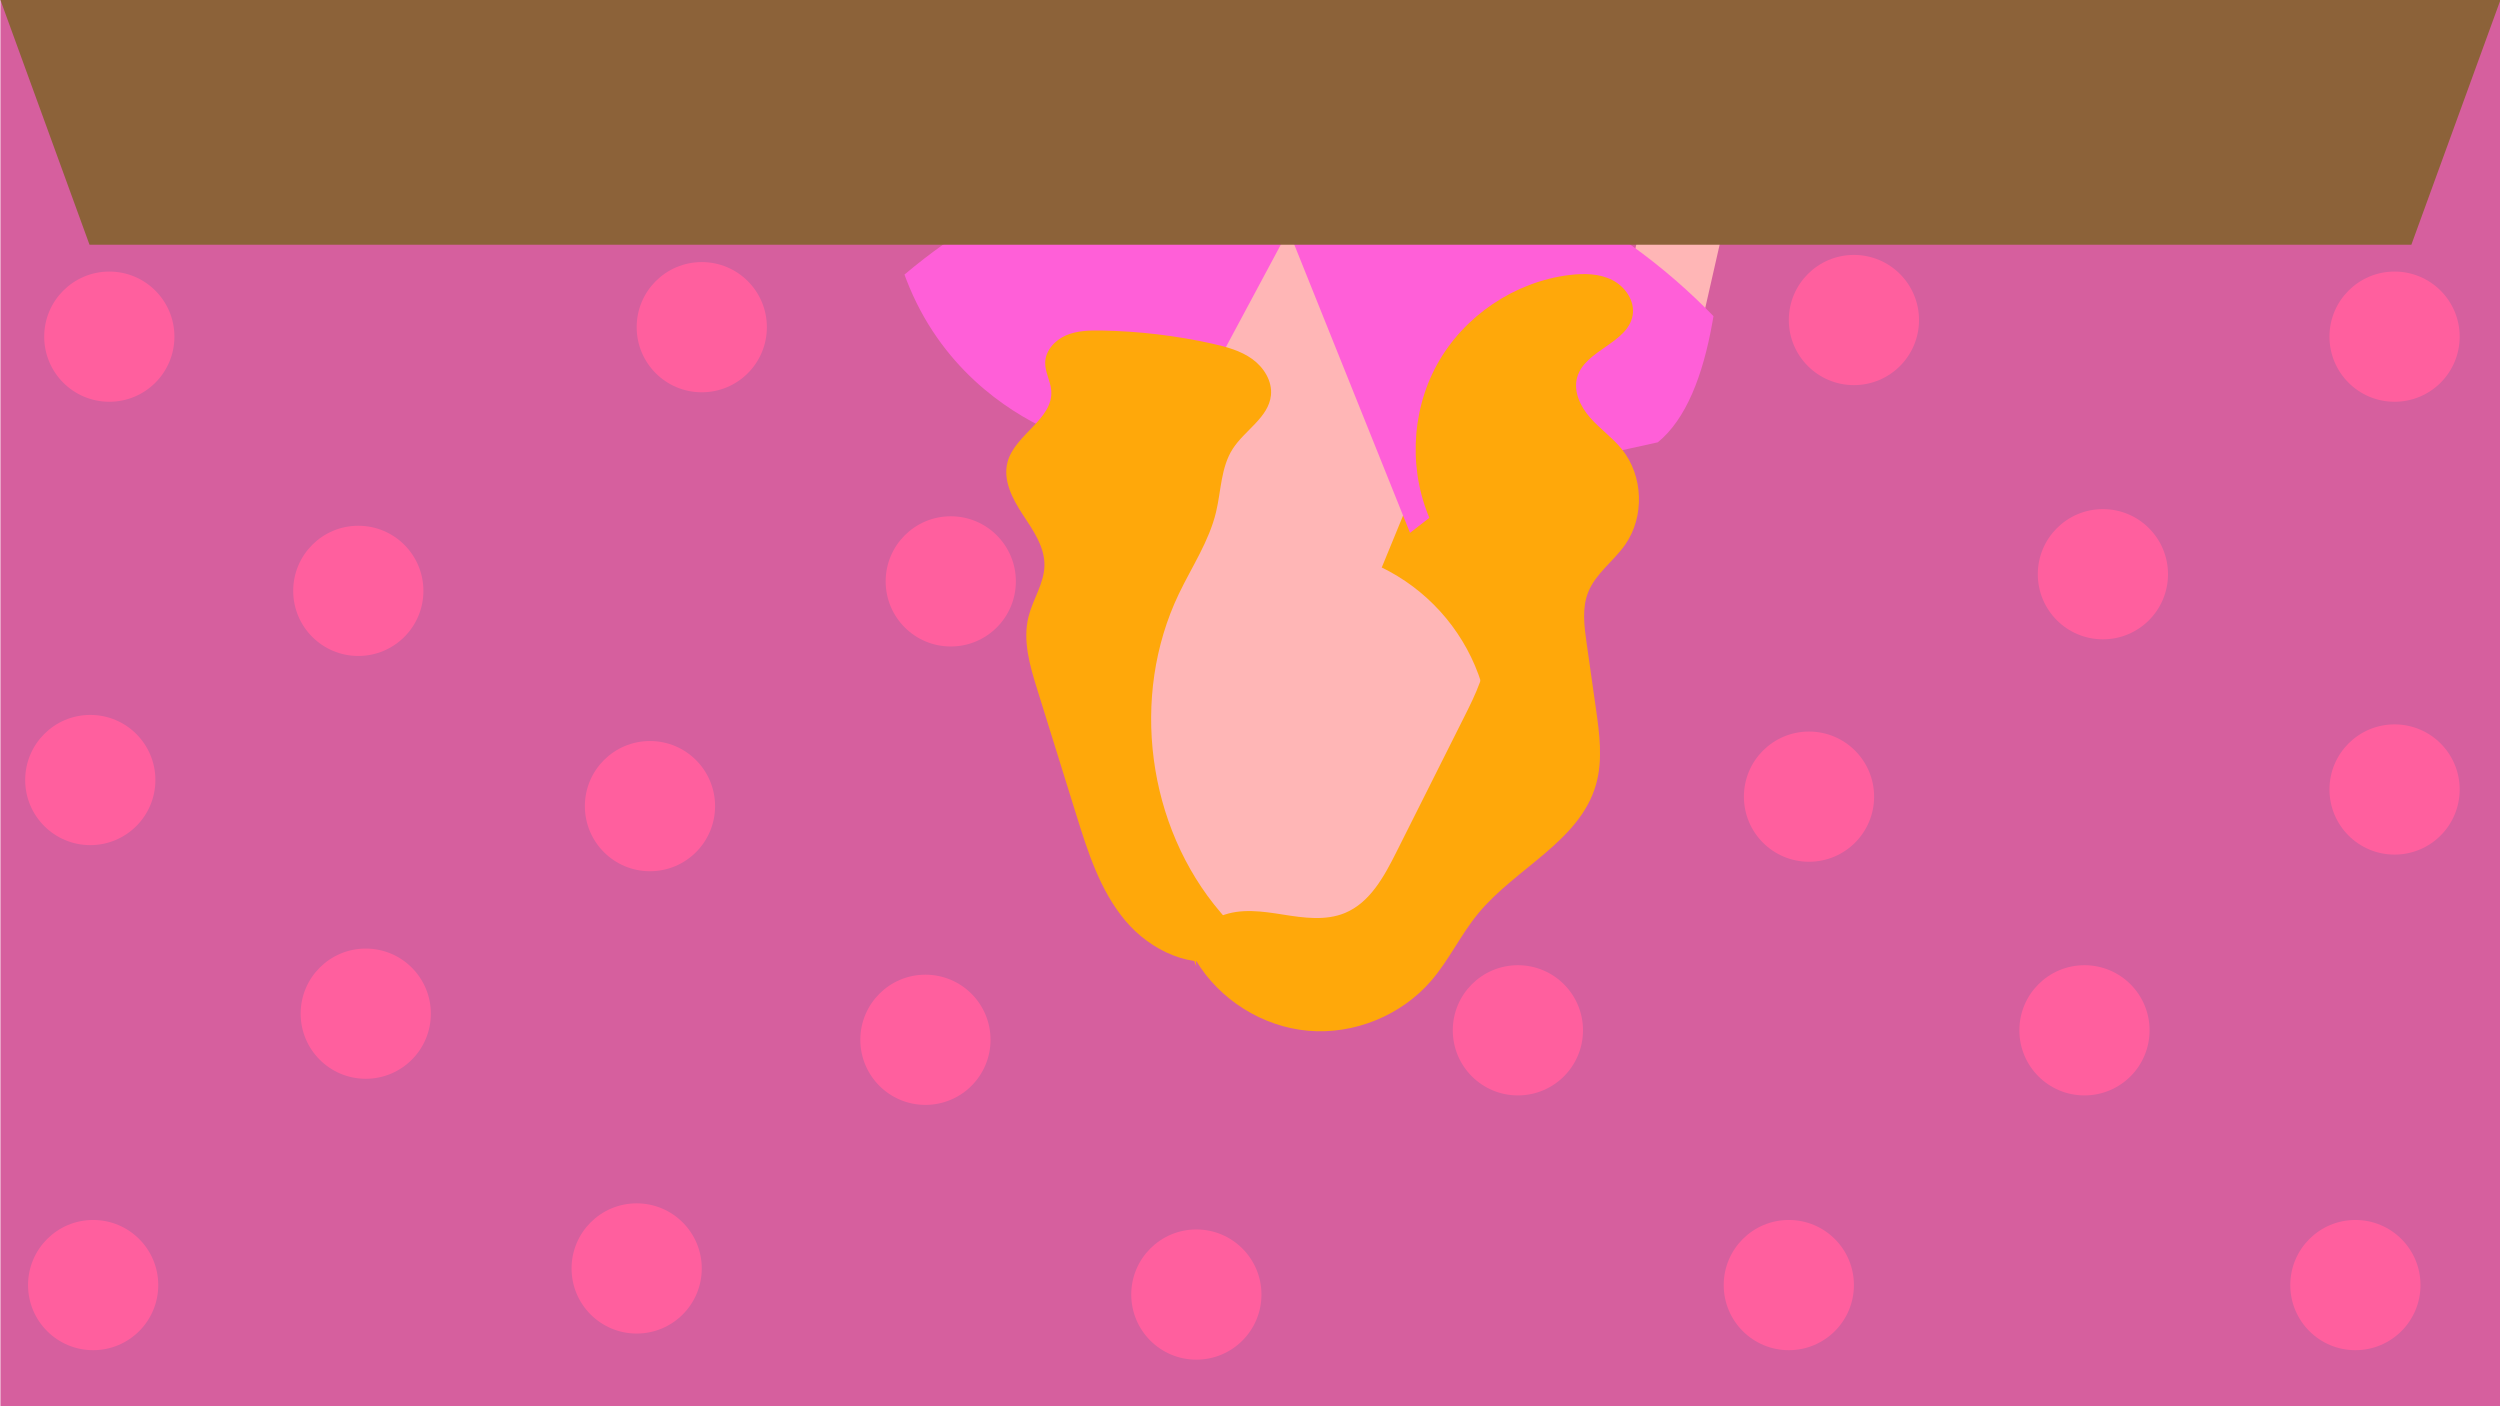 <?xml version="1.0" encoding="UTF-8"?>
<svg id="Layer_1" data-name="Layer 1" xmlns="http://www.w3.org/2000/svg" viewBox="0 0 1920 1080">
  <defs>
    <style>
      .cls-1 {
        fill: #ffb6b6;
      }

      .cls-2 {
        fill: #8c6239;
      }

      .cls-3 {
        fill: #ffa80a;
      }

      .cls-4 {
        fill: #ff5fd8;
      }

      .cls-5 {
        fill: #d65f9e;
      }

      .cls-6 {
        fill: #ff5f9e;
      }
    </style>
  </defs>
  <rect class="cls-5" x=".33" y="0" width="1920" height="1080"/>
  <circle class="cls-6" cx="83.95" cy="258.56" r="50"/>
  <circle class="cls-6" cx="275.18" cy="453.78" r="50"/>
  <circle class="cls-6" cx="499.18" cy="619.11" r="50"/>
  <circle class="cls-6" cx="710.73" cy="798.56" r="50"/>
  <circle class="cls-6" cx="918.8" cy="994.22" r="50"/>
  <circle class="cls-6" cx="538.96" cy="251.28" r="50"/>
  <circle class="cls-6" cx="730.19" cy="446.5" r="50"/>
  <circle class="cls-6" cx="954.19" cy="611.83" r="50"/>
  <circle class="cls-6" cx="1165.74" cy="791.28" r="50"/>
  <circle class="cls-6" cx="1373.81" cy="986.94" r="50"/>
  <circle class="cls-6" cx="974.1" cy="251.28" r="50"/>
  <circle class="cls-6" cx="1165.32" cy="446.5" r="50"/>
  <circle class="cls-6" cx="1389.32" cy="611.83" r="50"/>
  <circle class="cls-6" cx="1600.87" cy="791.28" r="50"/>
  <circle class="cls-6" cx="1808.94" cy="986.94" r="50"/>
  <circle class="cls-6" cx="1423.81" cy="245.78" r="50"/>
  <circle class="cls-6" cx="1615.03" cy="441" r="50"/>
  <circle class="cls-6" cx="1839.03" cy="606.33" r="50"/>
  <circle class="cls-6" cx="1839.03" cy="258.56" r="50"/>
  <circle class="cls-6" cx="69.34" cy="599.06" r="50"/>
  <circle class="cls-6" cx="280.9" cy="778.5" r="50"/>
  <circle class="cls-6" cx="488.96" cy="974.17" r="50"/>
  <circle class="cls-6" cx="71.54" cy="986.94" r="50"/>
  <g>
    <rect class="cls-1" x="1258.75" y="116.77" width="62.44" height="130.65" transform="translate(72.43 -281.34) rotate(12.8)"/>
    <polygon class="cls-3" points="1151.5 567.15 954.19 675.25 954.19 366.41 1182.38 366.41 1151.5 567.15"/>
    <circle class="cls-1" cx="996.34" cy="569.07" r="148.15"/>
    <polygon class="cls-1" points="882.12 333.81 979.92 141.65 1117.18 299.5 1038.26 491.66 904.6 466.67 911.29 399.01 882.12 333.81"/>
    <path class="cls-4" d="M1315.18,247.27c-7.33,41.49-20.43,74.88-41.98,92.43l-53.29,11.77-39.24,8.66-48.37,10.67-24.02,18.68-25.38,19.75-5.34-13.28-20.81-51.85-67.17-167.25-77.86,145.27-18.98,35.41-25.75,48.04-36.58-65.89s-10.48-2.63-25.93-9.81c-31.16-14.5-82.49-47.63-108.49-115.35-.46-1.2-.93-2.42-1.36-3.65,2.42-2.04,4.84-4.05,7.29-6.02,.05-.05,.09-.09,.14-.12,80.83-65.28,180.74-100.75,286.1-100.75,114.29,0,222.16,41.73,306.23,117.98,5.61,5.08,11.1,10.31,16.49,15.7,1.7,1.7,3.4,3.41,5.06,5.15-.24,1.49-.5,2.99-.77,4.46Z"/>
    <path class="cls-3" d="M918.7,742.02c-7.1-14.44,4.16-32.47,19.06-38.54,14.9-6.07,31.73-3.61,47.62-1.08,15.89,2.53,32.75,4.92,47.6-1.25,19.22-7.99,30.06-28.05,39.4-46.65,17.43-34.74,34.86-69.47,52.29-104.21,8.52-16.97,17.23-34.71,17.39-53.69,.3-34.85-27.35-62.71-42.22-94.23-18.11-38.38-16.62-85.41,3.89-122.56,20.51-37.15,59.52-63.47,101.64-68.6,11.08-1.35,22.82-1.2,32.78,3.83,9.97,5.04,17.57,16.03,15.73,27.04-3.61,21.54-36.52,26.57-42.57,47.56-3.16,10.96,2.43,22.65,9.97,31.21s17.06,15.23,24.25,24.08c16.57,20.41,17.67,51.91,2.57,73.43-8.87,12.65-22.6,22.04-28.34,36.39-4.89,12.23-3.11,25.97-1.26,39.01,2.38,16.75,4.76,33.51,7.14,50.26,2.78,19.55,5.51,39.79,.02,58.76-12.57,43.46-61.64,63.87-90.42,98.78-13.37,16.22-22.37,35.73-36.09,51.66-23.02,26.73-59.27,41.48-94.41,38.41-35.15-3.07-68.29-23.86-86.34-54.18"/>
    <path class="cls-3" d="M942.09,739.28c7.24-2.59,9.92-12.02,7.84-19.42-2.08-7.4-7.54-13.28-12.53-19.12-56.48-66.1-69.61-166.08-32.11-244.51,9.97-20.86,23.26-40.5,28.64-62.99,3.91-16.37,3.7-34.32,12.78-48.48,9.24-14.42,27.56-24.09,29.37-41.12,1.16-10.93-5.5-21.55-14.43-27.96-8.93-6.41-19.84-9.34-30.57-11.73-27.89-6.21-56.41-9.61-84.98-10.11-9.31-.16-18.93,.04-27.47,3.75-8.54,3.71-15.84,11.76-15.93,21.08-.08,7.32,4.15,14.08,4.68,21.38,1.61,21.88-27.83,33.52-33.56,54.69-3.77,13.92,3.66,28.25,11.57,40.3,7.92,12.06,16.95,24.72,16.75,39.14-.19,13.81-8.85,25.97-12.22,39.36-4.66,18.52,1.06,37.9,6.74,56.13,4.83,15.5,9.65,31.01,14.48,46.51,5.13,16.48,10.26,32.96,15.39,49.44,8.95,28.77,18.35,58.38,37.73,81.46,19.38,23.08,51.49,38.2,80.11,28.78"/>
  </g>
  <polyline class="cls-2" points="1851.93 187.94 1920.33 0 .33 0 68.74 187.94"/>
</svg>